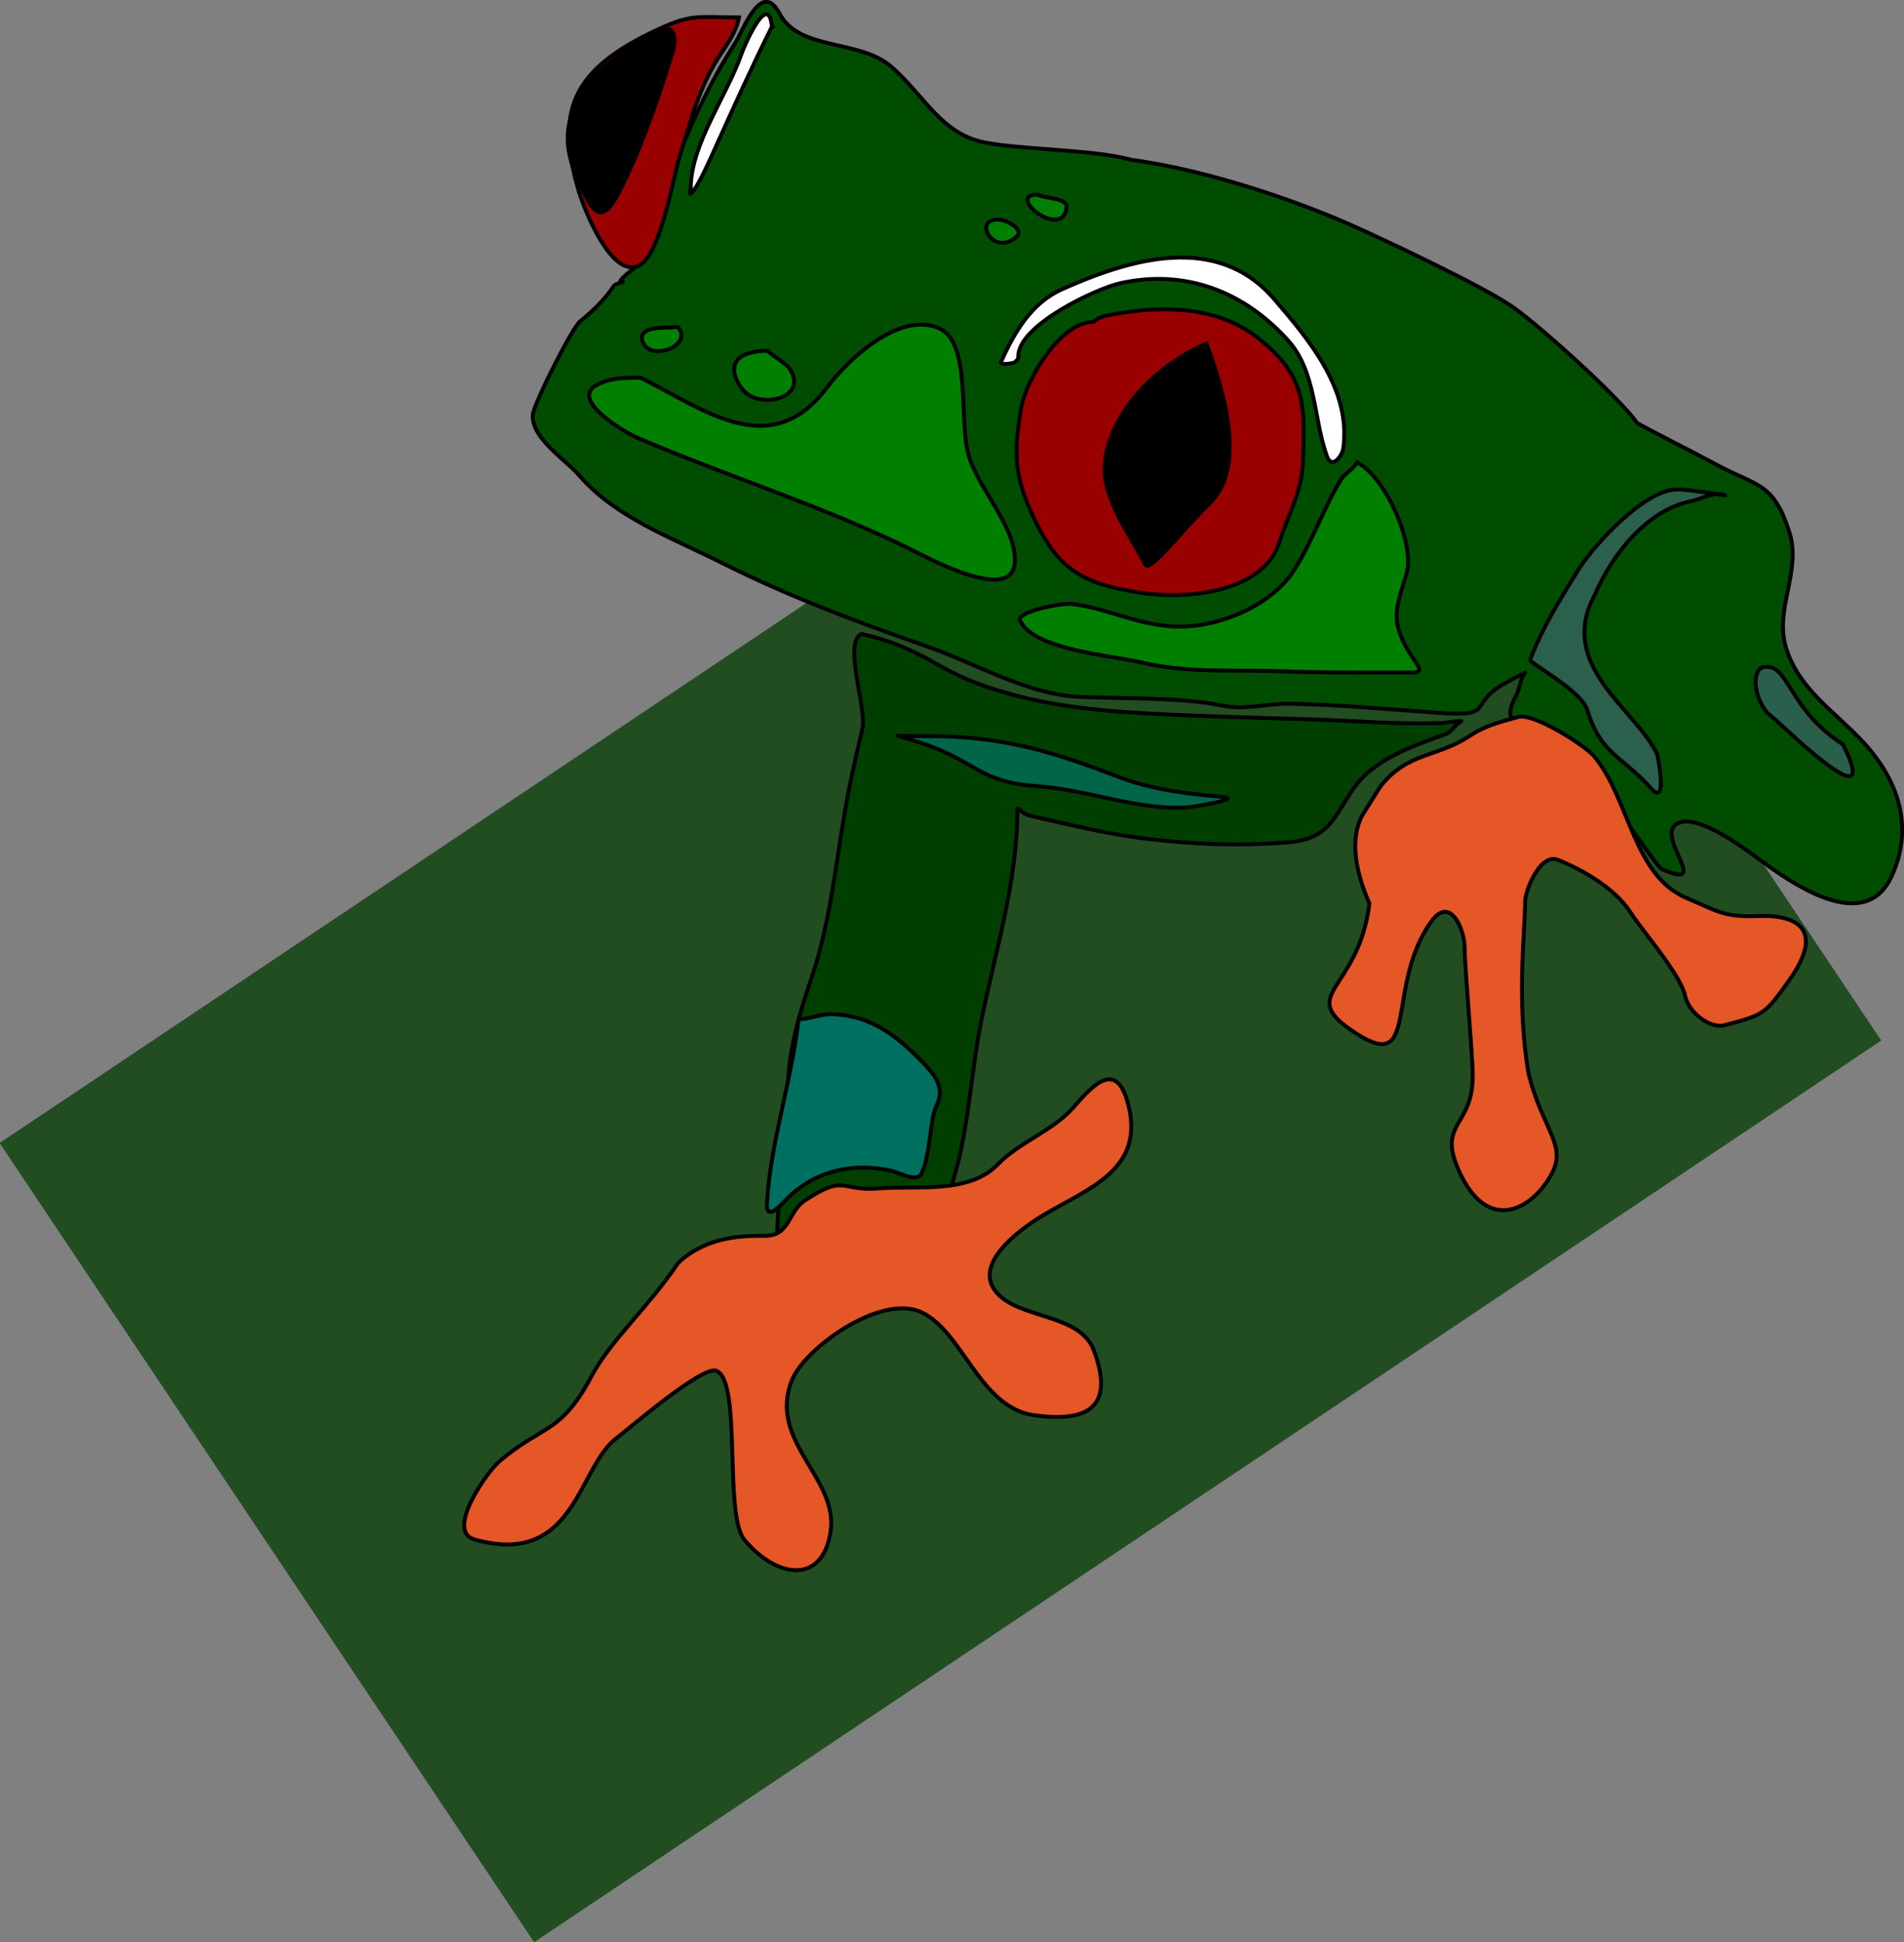 <?xml version="1.0" encoding="UTF-8" standalone="no"?>
<!-- Created with Sodipodi ("http://www.sodipodi.com/") -->
<svg
   xmlns:dc="http://purl.org/dc/elements/1.1/"
   xmlns:cc="http://creativecommons.org/ns#"
   xmlns:rdf="http://www.w3.org/1999/02/22-rdf-syntax-ns#"
   xmlns:svg="http://www.w3.org/2000/svg"
   xmlns="http://www.w3.org/2000/svg"
   xmlns:sodipodi="http://sodipodi.sourceforge.net/DTD/sodipodi-0.dtd"
   xmlns:inkscape="http://www.inkscape.org/namespaces/inkscape"
   height="664.666"
   id="svg602"
   sodipodi:docname="red-eye_frog_mirko_maisc_01.svg"
   sodipodi:version="0.32"
   space="preserve"
   width="651.792"
   inkscape:version="0.45+devel"
   inkscape:output_extension="org.inkscape.output.svg.inkscape"
   version="1.0">
  <rect width="100%" height="100%" fill="#808080" stroke="none"/>
  <defs
     id="defs604" />
  <sodipodi:namedview
     id="base"
     showgrid="false" />
  <rect
     height="329.098"
     id="rect627"
     style="font-size:12px;fill:#214d21;fill-opacity:1;fill-rule:evenodd;stroke-width:1"
     transform="matrix(0.831,-0.556,0.556,0.831,0,0)"
     width="554.949"
     x="-217.656"
     y="325.067" />
  <path
     d="M 182.411,141.791 C 182.987,137.666 195.865,112.115 198.607,109.937 C 202.839,106.574 207.153,102.334 210.148,97.816 C 210.785,96.855 214.916,96.325 212.604,96.297 C 210.731,96.274 221.447,88.56 222.025,87.683 C 226.92,80.269 227.478,65.043 231.331,55.585 C 237.734,39.868 242.702,28.803 251.838,14.458 C 254.415,10.41 260.632,-7.14 266.845,4.621 C 273.733,17.66 294.26,13.167 305.371,23.038 C 316.747,33.144 322.222,45.743 336.958,48.725 C 349.549,51.273 374.818,51.158 387.207,54.685 C 415.205,58.399 447.643,70.174 464.714,78.002 C 472.149,81.317 508.37,98.173 518.381,105.416 C 528.703,112.884 554.583,136.407 560.406,144.695 C 560.763,145.203 582.638,156.286 585.761,158.029 C 601.476,166.797 606.846,164.373 612.538,182.111 C 616.801,195.397 607.394,208.415 611.363,221.529 C 615.733,235.971 628.193,243.501 637.938,254.084 C 650.2,267.398 655.268,283.578 647.391,300.203 C 638.641,318.671 616.068,303.98 605.173,296.222 C 599.733,292.348 580.278,276.751 573.483,282.312 C 567.506,287.204 585.797,304.817 569.064,297.508 C 567.017,296.614 556.275,279.415 552.159,275.974 C 542.933,268.262 541.442,263.094 535.072,253.456 C 529.506,245.034 511.284,252.713 518.825,238.395 C 521.077,234.118 519.494,234.199 522.074,230.111 C 522.112,230.051 516.432,233.163 515.549,233.637 C 502.172,240.816 512.304,245.329 493.298,244.001 C 476.15,242.804 458.78,241.147 441.6,240.816 C 433.37,240.657 426.581,243.166 418.341,241.448 C 404.471,238.555 383.68,239.144 369.097,238.454 C 351.764,237.635 333.485,226.807 316.97,221.068 C 292.933,212.714 269.278,203.785 246.538,192.34 C 229.919,183.975 210.648,177.071 198.253,162.655 C 193.687,157.344 181.698,149.887 182.411,141.791 z"
     id="path606"
     sodipodi:nodetypes="ccccccccccccccccccccccccccccccccccc"
     style="fill:#004c00;fill-opacity:1;fill-rule:evenodd;stroke:#000000;stroke-width:1pt;stroke-linecap:butt;stroke-linejoin:miter;stroke-opacity:1" />
  <path
     d="M 294.865,216.97 C 288.561,220.122 296.78,242.346 295.241,249.253 C 293.66,256.35 291.967,263.254 290.566,270.413 C 286.327,292.064 284.865,313.94 277.706,334.987 C 273.641,346.937 270.459,357.595 269.765,370.36 C 268.651,390.851 265.888,411.203 265.851,431.771 C 265.851,431.777 267.07,430.425 269.568,428.422 C 286.515,414.837 291.946,404.886 314.567,414.279 C 323.616,418.036 323.671,412.431 326.003,404.94 C 331.871,386.086 332.183,367.461 336.093,348.441 C 340.884,325.134 348.294,301.139 348.272,277.159 C 348.271,275.618 349.779,278.524 352.472,279.129 C 365.885,282.141 378.766,285.394 392.464,287.029 C 408.911,288.991 423.781,289.522 440.293,288.319 C 455.325,287.224 456.381,279.735 463.552,269.561 C 470.31,259.973 483.569,255.227 494.109,251.529 C 497.611,250.3 497.131,248.606 500.189,246.862 C 501.164,246.306 494.456,247.415 493.335,247.444 C 476.38,247.884 465.537,246.706 448.573,246.164 C 428.078,245.51 407.524,245.116 387.056,243.796 C 372.923,242.885 359.382,241.228 345.749,237.47 C 334.978,234.5 328.418,231.733 318.757,226.183 C 311.489,222.008 302.841,218.57 294.865,216.97 z"
     id="path607"
     sodipodi:nodetypes="ccccccccccccccccccccccc"
     style="fill:#003f00;fill-opacity:0.988;fill-rule:evenodd;stroke:#000000;stroke-width:1pt;stroke-linecap:butt;stroke-linejoin:miter;stroke-opacity:1" />
  <path
     d="M 466.191,279.284 C 461.534,288.599 465.008,300.538 468.795,309.198 C 465.019,339.727 443.179,339.914 463.964,353.455 C 486.251,368.107 473.998,337.587 489.945,315.377 C 496.671,306.042 501.358,318.621 501.373,323.916 C 501.392,330.95 504.141,360.718 504.159,368.198 C 504.201,385.677 492.071,384.014 499.299,400.371 C 509.313,423.036 525.067,413.614 531.383,401.266 C 536.245,391.763 528.049,386.196 523.339,367.775 C 518.938,342.907 522.129,318.236 522.075,308.534 C 522.056,305.076 527.125,291.736 533.371,294.268 C 541.921,297.733 552.84,303.937 558.229,312.306 C 562.268,318.581 575.299,333.469 576.844,340.723 C 578.117,346.702 585.566,352.083 590.3,350.842 C 604.13,347.214 604.13,347.109 612.371,335.62 C 624.479,318.739 616.198,312.906 601.706,313.483 C 589.975,313.95 587.634,311.628 577.379,307.327 C 559.115,299.666 557.846,273.572 545.848,258.968 C 542.61,255.026 524.869,243.849 519.706,245.349 C 513.354,247.195 508.757,248.094 503.009,251.896 C 491.813,259.302 482.011,257.319 472.77,268.892 C 471.981,269.881 466.856,278.293 466.191,279.284 z"
     id="path608"
     sodipodi:nodetypes="cccccccccccccccccccccc"
     style="fill:#e85728;fill-opacity:0.987;fill-rule:evenodd;stroke:#000000;stroke-width:1pt;stroke-linecap:butt;stroke-linejoin:miter;stroke-opacity:1" />
  <path
     d="M 261.592,422.924 C 255.53,422.924 242.182,422.616 232.109,432.257 C 221.548,447.871 209.108,458.544 202.503,470.948 C 191.831,490.989 185.967,487.319 170.987,500.066 C 166.593,503.806 152.464,523.878 162.38,526.804 C 196.945,536.578 197.797,502.059 211.013,492.159 C 215.124,489.08 240.396,467.168 245.239,469.099 C 254.068,472.62 247.678,518.389 254.872,526.971 C 265.97,540.209 281.547,542.322 284.317,524.17 C 287.147,505.628 262.514,493.209 271.189,472.076 C 275.559,461.434 301.535,442.408 315.581,449.124 C 329.75,455.9 335.388,481.798 354.142,484.33 C 369.201,486.362 382.647,483.888 374.437,462.081 C 370.048,450.423 352.116,451.208 343.267,444.31 C 330.112,434.055 349.431,420.446 357.17,415.827 C 372.422,406.724 391.453,400.443 386.441,378.857 C 382.454,361.687 373.928,371.609 367.4,379.033 C 360.324,387.08 349.039,390.733 341.498,398.53 C 331.666,408.694 313.754,405.643 300.821,406.685 C 287.339,407.772 289.714,401.524 275.558,410.792 C 269.659,414.654 270.528,423.072 261.592,422.924 z"
     id="path609"
     sodipodi:nodetypes="ccccccccccccccccccccc"
     style="fill:#e85728;fill-opacity:0.988;fill-rule:evenodd;stroke:#000000;stroke-width:1pt;stroke-linecap:butt;stroke-linejoin:miter;stroke-opacity:1" />
  <path
     d="M 374.275,110.144 C 362.963,110.144 351.235,129.972 349.615,139.454 C 347.135,153.971 346.976,162.087 353.166,175.645 C 361.799,194.553 369.654,199.71 390.886,202.898 C 406.461,205.236 432.528,202.788 437.998,185.459 C 440.987,175.987 445.68,168.264 446.026,158.042 C 446.68,138.769 447.292,128.854 430.73,115.723 C 416.102,104.127 396.289,104.541 379.169,107.901 C 377.647,108.199 376.104,108.704 374.275,110.144 z"
     id="path610"
     style="fill:#990000;fill-opacity:1;fill-rule:evenodd;stroke:#000000;stroke-width:1pt;stroke-linecap:butt;stroke-linejoin:miter;stroke-opacity:1" />
  <path
     d="M 378.511,155.93 C 375.901,169.071 386.422,182.085 392.042,193.15 C 393.652,196.32 405.16,180.682 414.108,172.285 C 426.616,160.046 419.349,134.822 413.017,117.561 C 396.813,124.61 381.896,138.89 378.511,155.93 z"
     id="path611"
     sodipodi:nodetypes="ccccc"
     style="fill:#000000;fill-opacity:1;fill-rule:evenodd;stroke:#000000;stroke-width:1pt;stroke-linecap:butt;stroke-linejoin:miter;stroke-opacity:1" />
  <path
     d="M 252.959,5.97 C 238.389,5.97 236.871,4.319 222.427,11.405 C 196.08,24.331 189.897,38.251 198.213,65.672 C 200.083,71.838 208.98,94.468 218.143,91.141 C 226.136,88.238 230.392,60.575 232.747,53.182 C 236.643,40.956 239.27,29.981 246.387,19.025 C 248.923,15.121 252.121,10.852 252.959,5.97 z"
     id="path612"
     style="fill:#990000;fill-opacity:1;fill-rule:evenodd;stroke:#000000;stroke-width:1pt;stroke-linecap:butt;stroke-linejoin:miter;stroke-opacity:1" />
  <path
     d="M 229.223,9.996 C 226.547,9.996 216.506,14.595 215.152,15.993 C 210.462,20.836 205.174,23.024 201.167,28.95 C 192.979,41.061 192.279,49.523 198.372,62.732 C 201.96,70.511 205.148,78.04 211.023,67.396 C 217.862,55.003 224.772,35.543 228.95,21.925 C 229.799,19.159 232.778,12.298 229.223,9.996 z"
     id="path613"
     style="fill:#000000;fill-opacity:1;fill-rule:evenodd;stroke:#000000;stroke-width:1pt;stroke-linecap:butt;stroke-linejoin:miter;stroke-opacity:1" />
  <path
     d="M 219.333,129.264 C 241.221,140.208 263.786,158.311 283.136,132.584 C 290.413,122.908 307.924,106.465 321.408,112.323 C 332.868,117.302 327.958,144.598 331.73,156.322 C 335.502,168.042 347.566,180.091 347.436,191.861 C 347.27,206.89 318.681,191.434 312.897,188.552 C 282.298,173.308 249.403,163.236 218.034,149.738 C 213.859,147.942 194.508,136.571 204.553,131.59 C 208.507,129.629 211.894,129.251 219.333,129.264 z"
     id="path614"
     style="fill:#007f00;fill-opacity:1;fill-rule:evenodd;stroke:#000000;stroke-width:1pt;stroke-linecap:butt;stroke-linejoin:miter;stroke-opacity:1" />
  <path
     d="M 464.602,158.275 C 474.2,163.073 484.609,186.236 481.451,196.501 C 477.772,208.458 475.801,212.472 482.761,223.796 C 484.551,226.708 487.965,230.147 483.969,230.143 C 468.733,230.131 453.691,230.286 438.464,229.714 C 422.377,229.109 406.669,230.476 390.874,226.715 C 380.746,224.304 353.912,222.464 349.187,212.342 C 347.833,209.442 363.262,206.171 367.326,206.716 C 378.885,208.269 388.655,213.469 400.954,214.35 C 415.815,215.413 434.965,207.751 443.039,195.072 C 449.31,185.225 453.061,174.01 459.047,164.123 C 460.311,162.035 462.524,161.33 464.602,158.275 z"
     id="path615"
     style="fill:#007f00;fill-opacity:1;fill-rule:evenodd;stroke:#000000;stroke-width:1pt;stroke-linecap:butt;stroke-linejoin:miter;stroke-opacity:1" />
  <path
     d="M 348.561,122.012 C 348.561,111.161 375.496,98.672 383.509,96.905 C 405.686,92.015 425.703,99.676 440.815,116.35 C 450.691,127.247 449.575,143.201 454.259,156.172 C 455.927,160.793 459.501,155.987 459.859,153.309 C 462.507,133.487 448.52,116.734 436.281,102.461 C 416.583,79.488 386.847,88.613 363.562,98.99 C 353.104,103.651 347.168,113.791 342.699,123.826 C 342.09,125.193 346.881,124.266 347.237,124.041 C 347.779,123.699 349.112,122.331 348.561,122.012 z"
     id="path617"
     style="fill:#ffffff;fill-opacity:1;fill-rule:evenodd;stroke:#000000;stroke-width:1pt;stroke-linecap:butt;stroke-linejoin:miter;stroke-opacity:1" />
  <path
     d="M 574.051,167.505 C 563.063,167.505 545.557,186.524 540.268,195.09 C 534.033,205.19 528.056,214.635 523.828,225.73 C 523.365,226.945 541.213,236.049 543.377,243.031 C 548.149,258.436 555.237,258.525 565.305,269.906 C 571.013,276.359 567.553,258.553 567.19,257.825 C 559.414,242.252 532.891,227.616 545.975,203.5 C 551.644,190.219 563.419,174.737 578.671,171.578 C 582.187,170.85 586.995,168.005 590.456,169.427 C 591.279,169.765 588.693,169.184 587.812,169.059 C 582.182,168.262 576.958,167.505 574.051,167.505 z"
     id="path618"
     sodipodi:nodetypes="ccccccccccc"
     style="fill:#8f90ff;fill-opacity:0.3;fill-rule:evenodd;stroke:#000000;stroke-width:1pt;stroke-linecap:butt;stroke-linejoin:miter;stroke-opacity:1" />
  <path
     d="M 604.878,243.842 C 608.304,246.552 615.318,253.383 619.517,256.849 C 626.403,262.534 640.705,274.369 630.92,254.766 C 611.873,242.574 612.533,226.84 603.755,228.292 C 600.097,228.897 599.721,237.197 604.878,243.842 z"
     id="path619"
     sodipodi:nodetypes="ccccc"
     style="fill:#8d8dff;fill-opacity:0.298;fill-rule:evenodd;stroke:#000000;stroke-width:1pt;stroke-linecap:butt;stroke-linejoin:miter;stroke-opacity:1" />
  <path
     d="M 317.573,251.899 C 342.702,251.899 359.473,256.864 382.904,265.864 C 394.301,270.241 406.223,271.618 418.296,272.691 C 426.422,273.413 407.131,276.271 406.235,276.324 C 389.251,277.325 372.147,270.149 354.799,269.005 C 336.977,267.83 334.601,261.764 320.212,256.006 C 315.983,254.314 311.725,253.027 307.332,251.8 C 307.179,251.758 309.909,251.844 311.897,251.867 C 313.586,251.887 315.276,251.896 317.573,251.899 z"
     id="path620"
     style="fill:#006648;fill-opacity:0.988;fill-rule:evenodd;stroke:#000000;stroke-width:1pt;stroke-linecap:butt;stroke-linejoin:miter;stroke-opacity:1" />
  <path
     d="M 273.398,348.82 C 277.136,348.82 280.811,346.942 284.835,347.067 C 297.829,347.468 306.552,354.077 315.224,362.904 C 319.788,367.548 323.763,372.063 320.572,378.425 C 318.333,382.888 318.567,394.421 315.652,401.235 C 314.026,405.034 308.402,401.375 305.095,400.644 C 291.133,397.554 277.906,400.995 268.22,411.418 C 265.705,414.125 262.232,417.147 262.55,411.725 C 263.772,390.903 270.826,370.708 273.398,348.82 z"
     id="path621"
     style="fill:#007061;fill-opacity:0.988;fill-rule:evenodd;stroke:#000000;stroke-width:1pt;stroke-linecap:butt;stroke-linejoin:miter;stroke-opacity:1" />
  <path
     d="M 264.167,9.267 C 257.587,22.426 251.483,36.001 245.385,49.421 C 243.973,52.528 238.731,64.733 236.487,66.238 C 235.941,66.605 236.469,64.922 236.47,64.264 C 236.494,49.347 248.929,32.696 253.894,18.295 C 254.805,15.653 262.789,-2.833 264.189,8.575 C 264.228,8.89 265.122,9.419 264.167,9.267 z"
     id="path622"
     style="fill:#ffffff;fill-opacity:1;fill-rule:evenodd;stroke:#000000;stroke-width:1pt;stroke-linecap:butt;stroke-linejoin:miter;stroke-opacity:1" />
  <path
     d="M 341.308,75.199 C 333.074,75.199 340.193,88.019 347.988,80.999 C 350.998,78.287 343.429,74.704 341.308,75.199 z"
     id="path623"
     style="fill:#007f00;fill-opacity:1;fill-rule:evenodd;stroke:#000000;stroke-width:1pt;stroke-linecap:butt;stroke-linejoin:miter;stroke-opacity:1" />
  <path
     d="M 355.154,66.628 C 343.879,66.628 363.992,82.567 365.123,70.899 C 365.436,67.671 357.532,67.942 355.154,66.628 z"
     id="path624"
     style="fill:#007f00;fill-opacity:1;fill-rule:evenodd;stroke:#000000;stroke-width:1pt;stroke-linecap:butt;stroke-linejoin:miter;stroke-opacity:1" />
  <path
     d="M 229.223,112.122 C 226.454,112.122 217.218,111.899 220.425,117.761 C 223.549,123.471 237.35,117.996 232.105,112 C 231.931,111.8 229.748,112.125 229.223,112.122 z"
     id="path625"
     style="fill:#007f00;fill-opacity:1;fill-rule:evenodd;stroke:#000000;stroke-width:1pt;stroke-linecap:butt;stroke-linejoin:miter;stroke-opacity:1" />
  <path
     d="M 262.849,120.034 C 254.259,120.034 247.367,123.546 253.904,132.882 C 259.34,140.646 277.413,136.327 270.172,125.956 C 269.003,124.281 262.795,120.64 262.849,120.034 z"
     id="path626"
     style="fill:#007f00;fill-opacity:1;fill-rule:evenodd;stroke:#000000;stroke-width:1pt;stroke-linecap:butt;stroke-linejoin:miter;stroke-opacity:1" />
</svg>
